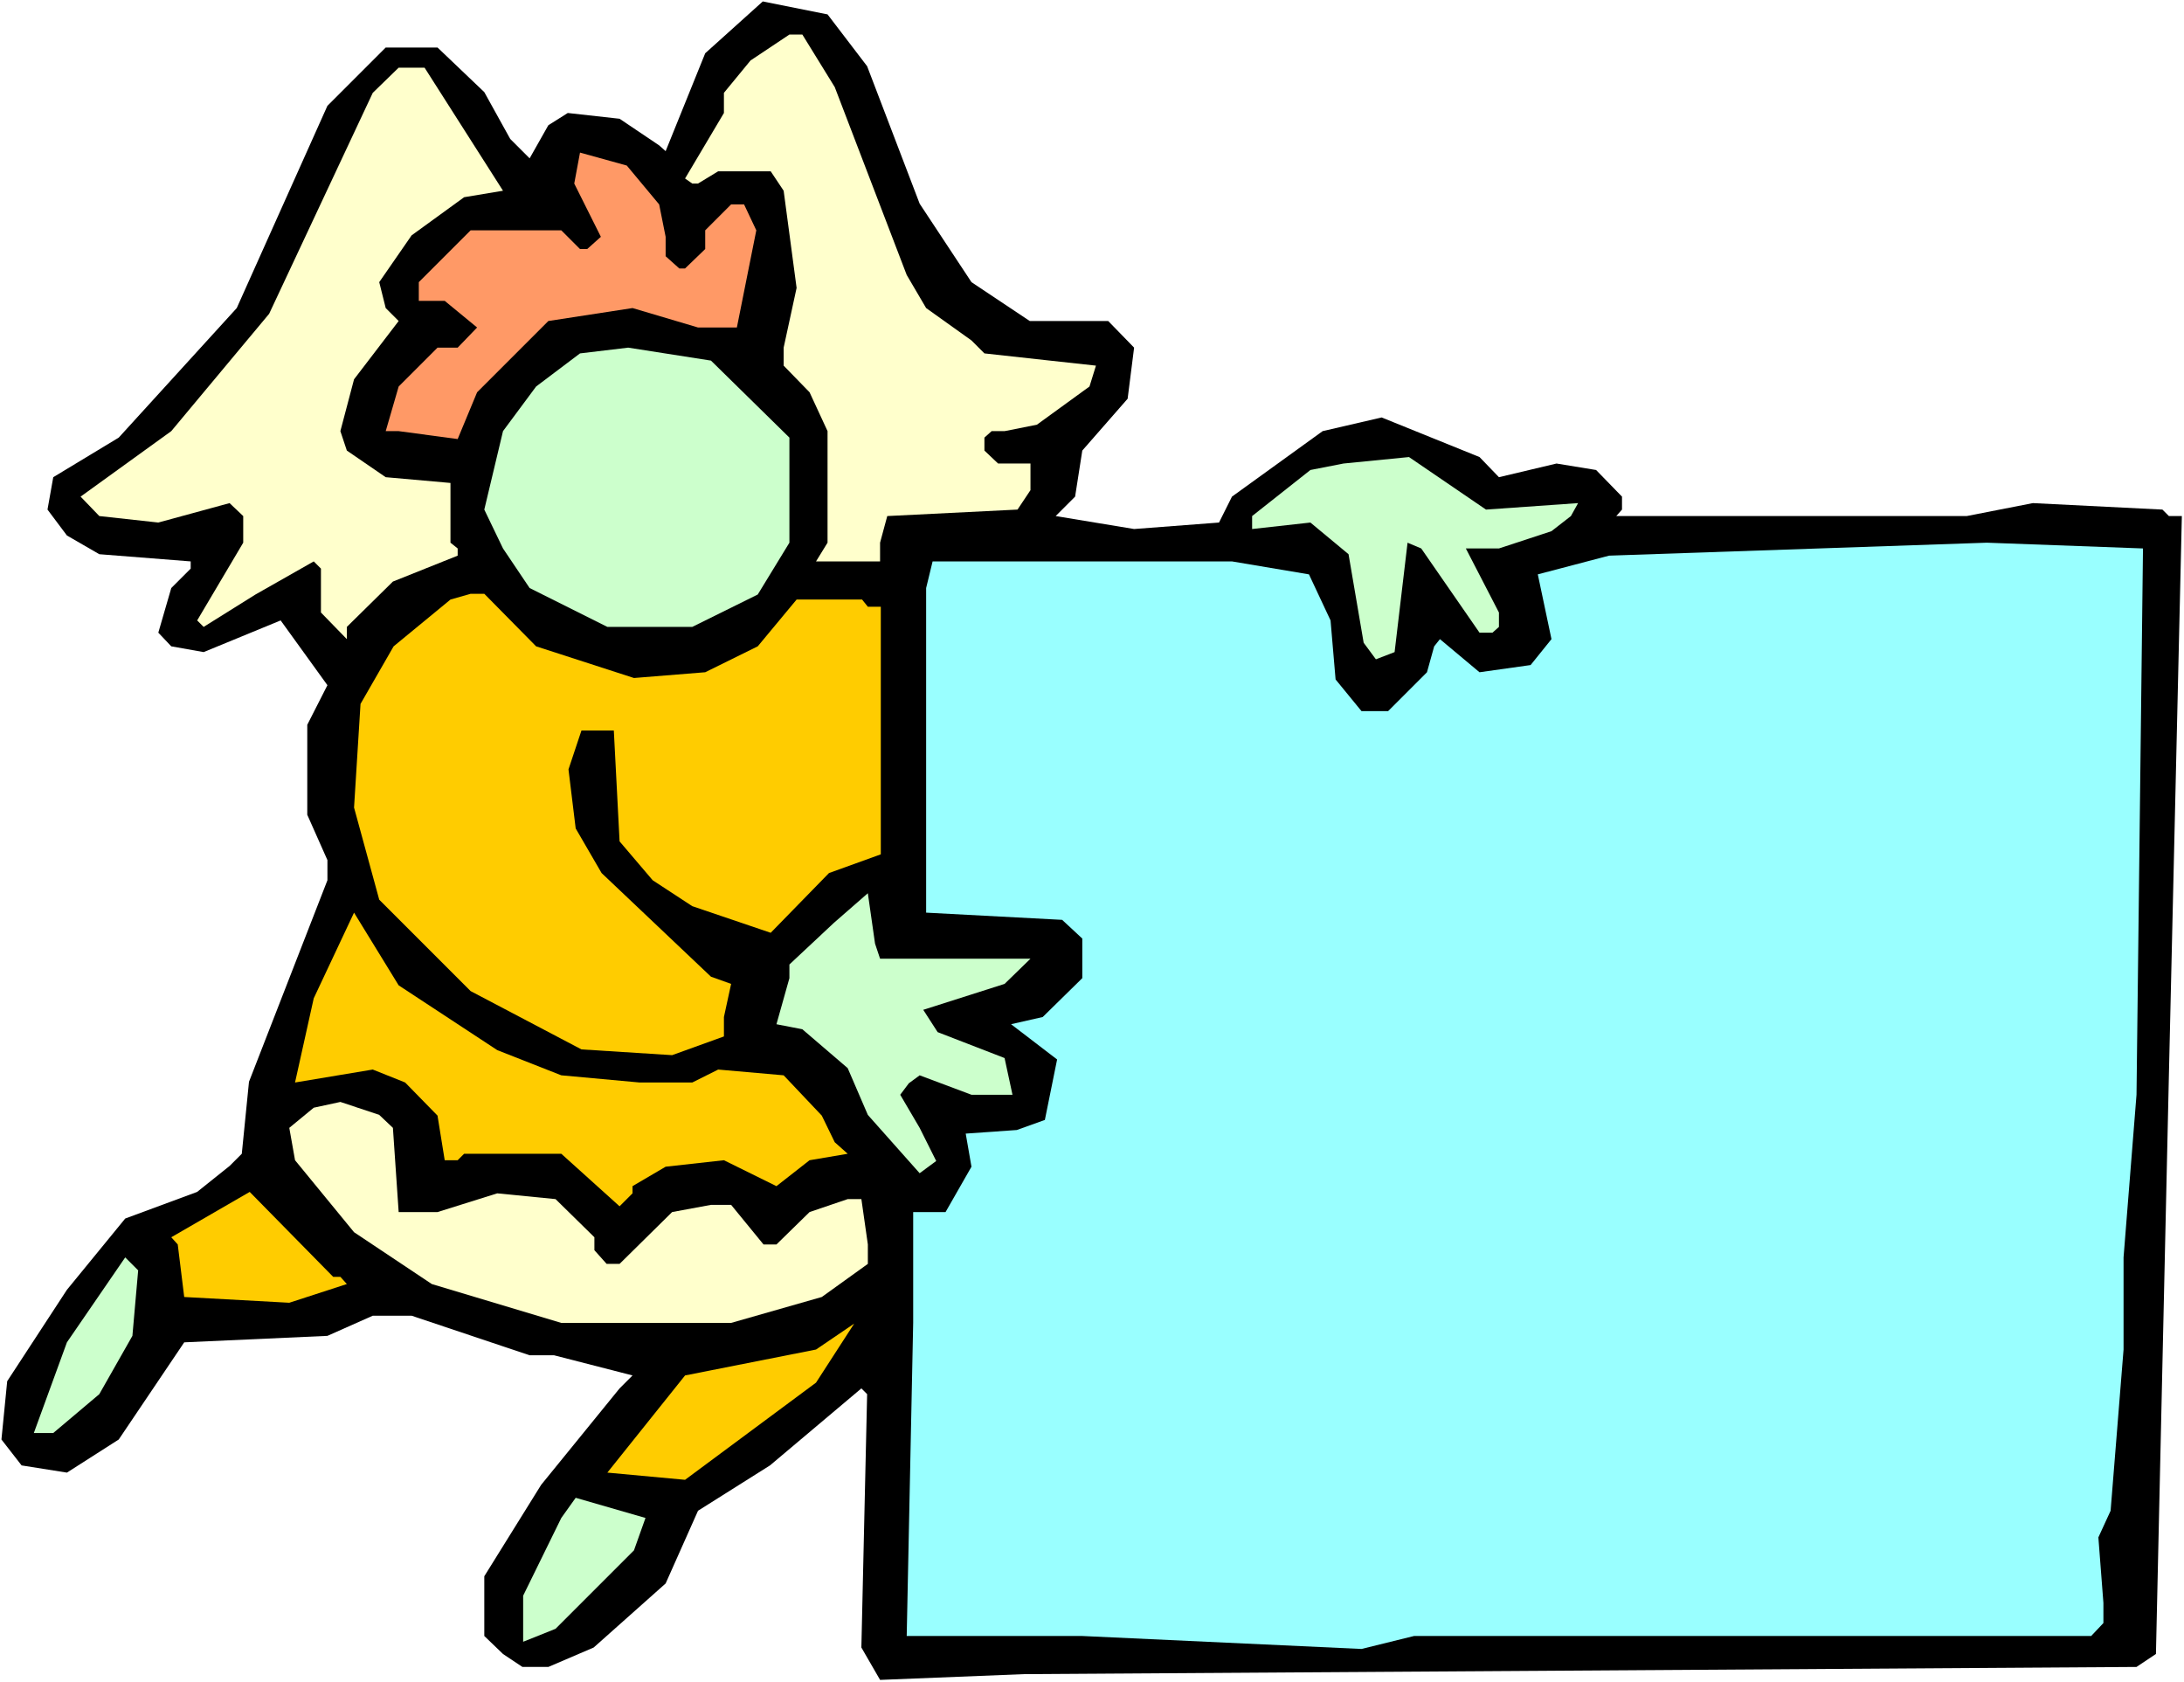 <?xml version="1.0" encoding="UTF-8" standalone="no"?>
<svg
   version="1.0"
   width="129.766mm"
   height="99.923mm"
   id="svg16"
   sodipodi:docname="Carrying Sign 16.wmf"
   xmlns:inkscape="http://www.inkscape.org/namespaces/inkscape"
   xmlns:sodipodi="http://sodipodi.sourceforge.net/DTD/sodipodi-0.dtd"
   xmlns="http://www.w3.org/2000/svg"
   xmlns:svg="http://www.w3.org/2000/svg">
  <rect width="100%" height="100%" fill="#808080" stroke="none"/>
  <sodipodi:namedview
     id="namedview16"
     pagecolor="#ffffff"
     bordercolor="#000000"
     borderopacity="0.25"
     inkscape:showpageshadow="2"
     inkscape:pageopacity="0.0"
     inkscape:pagecheckerboard="0"
     inkscape:deskcolor="#d1d1d1"
     inkscape:document-units="mm" />
  <defs
     id="defs1">
    <pattern
       id="WMFhbasepattern"
       patternUnits="userSpaceOnUse"
       width="6"
       height="6"
       x="0"
       y="0" />
  </defs>
  <path
     style="fill:#ffffff;fill-opacity:1;fill-rule:evenodd;stroke:none"
     d="M 0,377.663 H 490.455 V 0 H 0 Z"
     id="path1" />
  <path
     style="fill:#000000;fill-opacity:1;fill-rule:evenodd;stroke:none"
     d="m 194.728,14.867 11.797,30.866 11.635,17.615 13.09,8.726 h 17.614 l 5.818,5.979 -1.454,11.474 -10.181,11.635 -1.616,10.343 -4.363,4.363 17.614,2.909 19.069,-1.454 2.909,-5.818 20.362,-14.706 13.251,-3.07 21.978,8.888 4.363,4.525 12.928,-3.07 8.888,1.454 5.818,5.979 v 2.909 l -1.293,1.454 h 78.699 l 14.867,-2.909 29.088,1.454 1.454,1.454 h 2.909 l -2.909,125.565 -2.909,129.928 -4.363,2.909 -249.833,1.616 -32.32,1.293 -4.202,-7.272 1.293,-56.884 -1.293,-1.293 -20.523,17.291 -16.16,10.181 -7.272,16.322 -16.16,14.383 -10.181,4.363 h -5.818 l -4.363,-2.909 -4.202,-4.04 V 353.908 l 12.766,-20.523 17.614,-21.655 2.909,-2.909 -17.614,-4.525 h -5.494 l -26.502,-8.888 h -8.726 l -10.181,4.525 -32.158,1.454 -14.706,21.816 -11.635,7.434 -10.181,-1.616 -4.525,-5.818 1.293,-13.09 13.413,-20.523 13.09,-15.999 16.16,-5.979 7.272,-5.818 2.747,-2.747 1.616,-16.16 17.614,-45.248 v -4.525 L 69.003,182.933 V 162.733 l 4.525,-8.888 -10.504,-14.544 -17.291,7.11 -7.272,-1.293 -2.909,-3.07 2.909,-10.019 4.363,-4.363 v -1.616 l -20.523,-1.616 -7.272,-4.202 -4.363,-5.818 1.293,-7.272 L 26.664,98.254 53.166,69.166 73.528,23.755 86.618,10.666 h 11.635 l 10.504,10.019 5.818,10.504 4.363,4.363 4.202,-7.434 4.363,-2.747 11.635,1.293 8.888,5.979 1.454,1.293 8.888,-21.978 12.928,-11.635 14.544,2.909 z"
     id="path2" />
  <path
     style="fill:#ffffcc;fill-opacity:1;fill-rule:evenodd;stroke:none"
     d="m 187.456,19.554 16.16,42.178 4.363,7.434 10.181,7.272 2.909,2.909 14.706,1.616 10.342,1.131 -1.454,4.686 -11.797,8.565 -7.272,1.454 h -2.909 l -1.616,1.454 v 2.909 l 3.07,2.909 h 7.272 v 5.979 l -2.909,4.363 -29.25,1.454 -1.616,5.979 v 4.202 h -14.382 l 2.586,-4.202 V 96.799 l -4.04,-8.726 -5.818,-5.979 v -4.04 l 2.909,-13.413 -2.909,-21.816 -2.909,-4.363 h -11.797 l -4.525,2.747 h -1.293 l -1.616,-1.131 8.726,-14.706 v -4.525 l 5.979,-7.272 8.726,-5.818 h 2.909 z"
     id="path3" />
  <path
     style="fill:#ffffcc;fill-opacity:1;fill-rule:evenodd;stroke:none"
     d="m 112.958,42.824 -8.726,1.454 -11.797,8.565 -7.272,10.504 1.454,5.818 2.909,2.909 -10.019,13.09 -3.07,11.635 1.454,4.363 8.726,5.979 14.544,1.293 v 13.413 l 1.616,1.293 v 1.616 l -14.544,5.818 -10.342,10.181 v 2.747 l -5.818,-5.979 v -9.858 l -1.616,-1.616 -13.09,7.434 -11.635,7.272 -1.454,-1.454 10.342,-17.453 v -5.979 L 51.55,112.96 35.552,117.323 22.301,115.868 18.099,111.505 38.461,96.799 60.438,70.458 83.709,20.847 89.526,15.191 h 5.818 z"
     id="path4" />
  <path
     style="fill:#ff9966;fill-opacity:1;fill-rule:evenodd;stroke:none"
     d="m 148.025,45.895 1.454,7.272 v 4.363 l 3.07,2.747 h 1.293 l 4.525,-4.363 V 51.713 l 5.818,-5.818 h 2.909 l 2.747,5.818 -4.363,21.816 h -8.726 l -14.706,-4.363 -18.907,2.909 -15.998,15.999 -4.363,10.504 -13.251,-1.778 h -2.909 l 2.909,-10.019 8.726,-8.726 h 4.525 l 4.363,-4.525 -7.272,-5.979 H 94.051 V 63.348 L 105.686,51.713 h 20.362 l 4.202,4.202 h 1.616 l 3.07,-2.747 -5.979,-11.959 1.293,-6.949 10.504,2.909 z"
     id="path5" />
  <path
     style="fill:#ccffcc;fill-opacity:1;fill-rule:evenodd;stroke:none"
     d="m 177.275,98.254 v 23.594 l -7.11,11.635 -14.706,7.272 h -19.069 l -17.453,-8.726 -5.979,-8.888 -4.202,-8.726 4.202,-17.615 7.434,-10.019 9.858,-7.434 10.827,-1.293 18.584,2.909 z"
     id="path6" />
  <path
     style="fill:#ccffcc;fill-opacity:1;fill-rule:evenodd;stroke:none"
     d="m 333.704,114.414 20.685,-1.454 -1.616,2.909 -4.363,3.394 -11.797,3.878 h -7.434 l 7.434,14.383 v 3.232 l -1.454,1.293 h -2.909 l -13.09,-18.907 -3.07,-1.293 -2.909,24.563 -4.202,1.616 -2.747,-3.717 -3.394,-19.877 -8.565,-7.11 -13.09,1.454 v -2.909 l 13.09,-10.343 7.434,-1.454 14.706,-1.454 z"
     id="path7" />
  <path
     style="fill:#99ffff;fill-opacity:1;fill-rule:evenodd;stroke:none"
     d="m 479.79,245.796 -2.909,36.522 v 20.685 l -2.909,36.199 -2.747,5.979 1.131,14.706 v 4.525 l -2.747,2.909 H 317.544 l -11.797,2.909 -62.701,-2.909 h -39.43 l 1.454,-70.297 V 272.137 h 7.272 l 5.818,-10.181 -1.293,-7.434 11.474,-0.808 6.302,-2.262 2.747,-13.575 -10.342,-7.918 7.11,-1.616 8.888,-8.726 v -8.888 l -4.525,-4.202 -30.542,-1.616 v -72.882 l 1.454,-5.979 h 67.226 l 17.291,2.909 4.848,10.343 1.131,13.251 5.818,7.11 h 5.979 l 8.726,-8.726 1.616,-5.818 1.293,-1.616 8.888,7.434 11.474,-1.616 4.686,-5.818 -3.07,-14.544 15.998,-4.202 84.84,-2.909 35.067,1.293 z"
     id="path8" />
  <path
     style="fill:#ffcc00;fill-opacity:1;fill-rule:evenodd;stroke:none"
     d="m 120.392,145.118 21.978,7.11 15.998,-1.293 11.797,-5.818 8.726,-10.504 h 14.706 l 1.293,1.616 h 2.909 v 55.591 l -11.635,4.202 -13.09,13.413 -17.614,-5.979 -8.888,-5.818 -7.434,-8.726 -1.293,-24.887 h -7.272 l -2.909,8.726 1.616,13.251 5.818,10.019 24.563,23.271 4.525,1.616 -1.616,7.434 v 4.363 l -11.635,4.202 -20.362,-1.293 -24.886,-13.09 -20.523,-20.523 -5.656,-20.685 1.454,-23.271 7.434,-12.928 12.766,-10.504 4.525,-1.293 h 3.07 z"
     id="path9" />
  <path
     style="fill:#ccffcc;fill-opacity:1;fill-rule:evenodd;stroke:none"
     d="m 197.637,215.254 h 33.774 l -5.818,5.656 -18.261,5.818 3.232,5.01 15.029,5.818 1.778,8.242 h -9.211 l -11.635,-4.363 -2.424,1.778 -1.939,2.586 4.363,7.434 3.717,7.434 -3.717,2.747 -11.635,-13.09 -4.525,-10.504 -10.181,-8.726 -5.818,-1.131 2.909,-10.343 v -3.07 l 10.019,-9.373 7.595,-6.626 1.616,11.312 z"
     id="path10" />
  <path
     style="fill:#ffcc00;fill-opacity:1;fill-rule:evenodd;stroke:none"
     d="m 111.665,235.777 14.382,5.656 17.614,1.616 h 11.797 l 5.818,-2.909 14.706,1.293 8.565,9.05 2.909,5.979 2.909,2.586 -8.565,1.454 -7.434,5.818 -11.797,-5.818 -13.09,1.454 -7.434,4.363 v 1.616 l -2.909,2.909 -13.09,-11.797 h -21.816 l -1.454,1.454 h -2.909 l -1.616,-10.019 -7.272,-7.434 -7.272,-2.909 -17.453,2.909 4.202,-18.907 9.05,-19.231 10.019,16.322 z"
     id="path11" />
  <path
     style="fill:#ffffcc;fill-opacity:1;fill-rule:evenodd;stroke:none"
     d="m 88.234,253.23 1.293,18.907 h 8.726 l 13.413,-4.202 13.09,1.293 8.726,8.565 v 2.909 l 2.747,3.07 h 2.909 l 11.797,-11.635 8.726,-1.616 h 4.525 l 7.272,8.888 h 2.909 l 7.434,-7.272 8.565,-2.909 h 3.07 l 1.454,10.181 v 4.363 l -10.342,7.434 -20.362,5.818 h -38.138 l -29.088,-8.726 -17.453,-11.635 -13.251,-16.16 -1.293,-7.272 5.494,-4.525 5.979,-1.293 8.726,2.909 z"
     id="path12" />
  <path
     style="fill:#ffcc00;fill-opacity:1;fill-rule:evenodd;stroke:none"
     d="m 76.437,286.682 1.454,1.616 -12.928,4.202 -23.594,-1.293 -1.454,-11.797 -1.454,-1.616 17.614,-10.181 18.746,19.069 z"
     id="path13" />
  <path
     style="fill:#ccffcc;fill-opacity:1;fill-rule:evenodd;stroke:none"
     d="m 29.734,299.933 -7.434,13.09 -10.342,8.726 H 7.595 l 7.434,-20.362 13.09,-19.069 2.909,2.909 z"
     id="path14" />
  <path
     style="fill:#ffcc00;fill-opacity:1;fill-rule:evenodd;stroke:none"
     d="m 153.843,332.253 -17.453,-1.616 17.453,-21.816 29.411,-5.818 8.565,-5.818 -8.565,13.251 z"
     id="path15" />
  <path
     style="fill:#ccffcc;fill-opacity:1;fill-rule:evenodd;stroke:none"
     d="m 142.369,348.09 -17.614,17.615 -7.272,2.909 v -10.343 l 8.565,-17.453 3.232,-4.525 15.675,4.525 z"
     id="path16" />
</svg>
